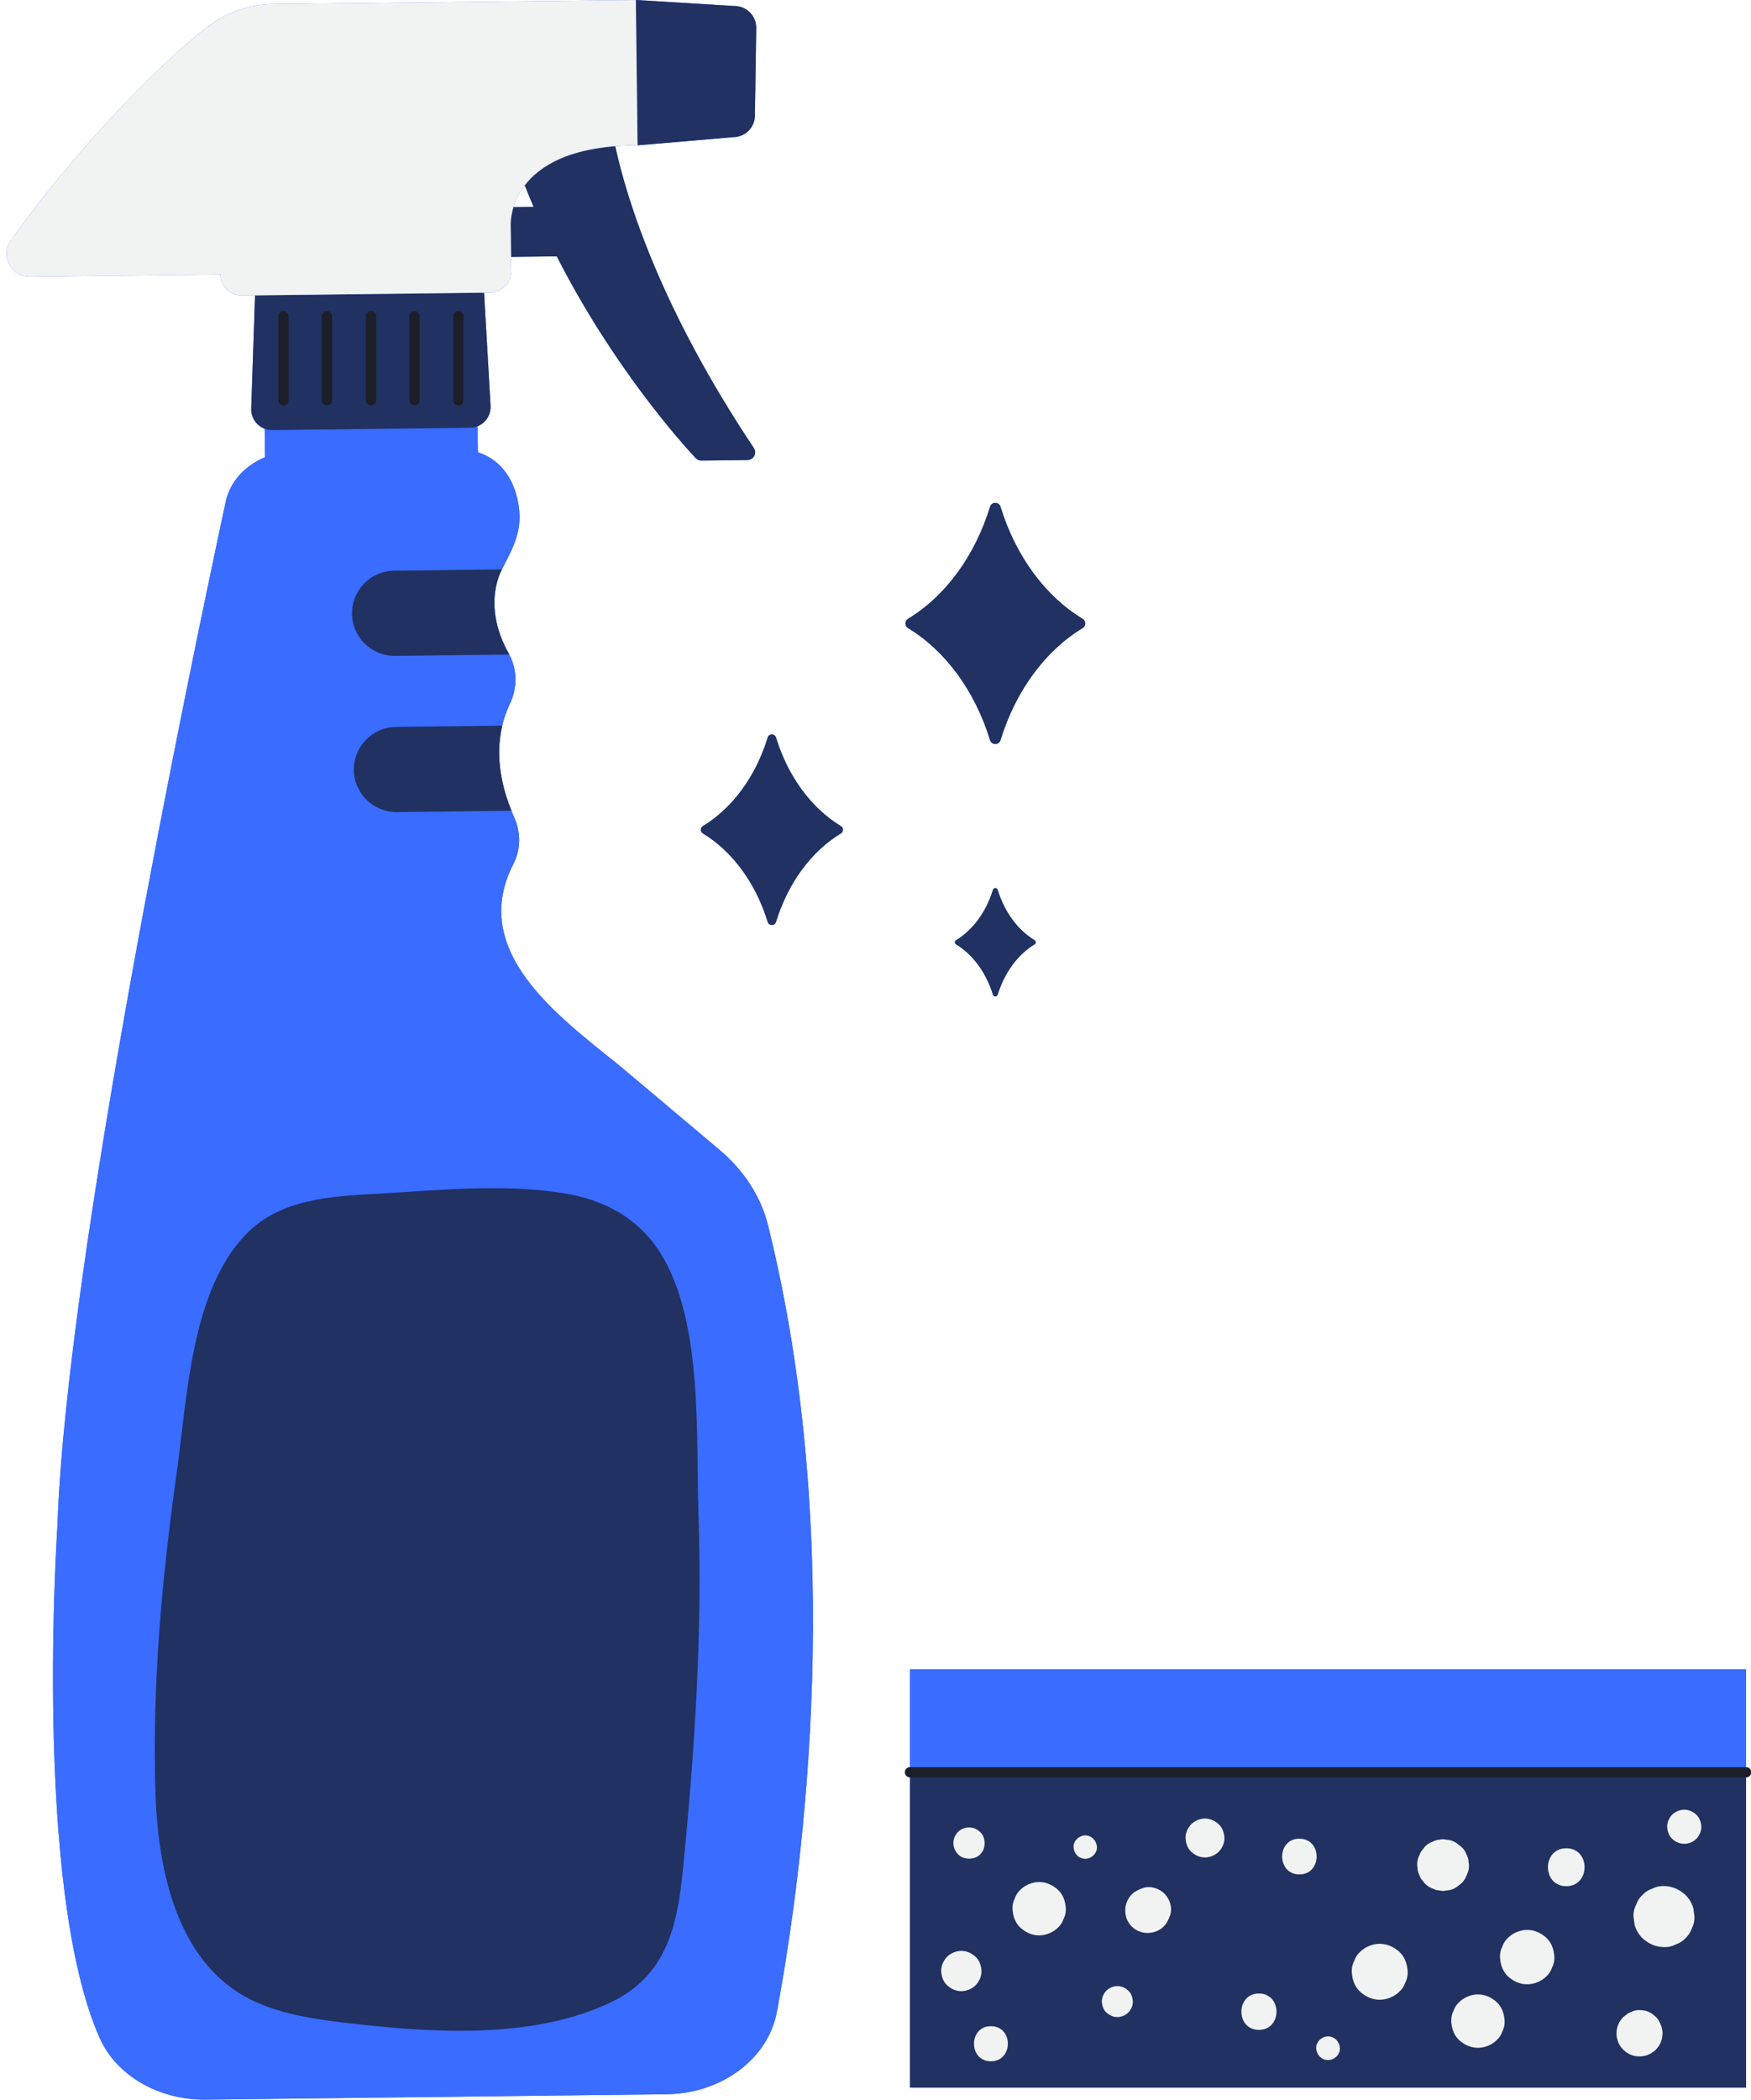 <?xml version="1.0" encoding="UTF-8" standalone="no"?><svg xmlns="http://www.w3.org/2000/svg" xmlns:xlink="http://www.w3.org/1999/xlink" fill="#000000" height="417.8" preserveAspectRatio="xMidYMid meet" version="1" viewBox="-1.3 0.0 348.5 417.8" width="348.5" zoomAndPan="magnify"><g fill="#3a6cff" id="change1_1"><path d="M141.897,228.749c-6.021-5.072-12.042-10.144-18.063-15.216c-11.614-9.782-32.452-23.157-22.962-41.633 c1.534-2.97,1.494-6.346,0.145-9.368c-0.174-0.394-0.363-0.815-0.523-1.251c-1.24-3.025-2.356-6.887-2.442-11.067 c-0.024-1.14,0.03-2.304,0.178-3.481c0.099-0.785,0.24-1.575,0.428-2.369c0.336-1.445,0.828-2.892,1.517-4.327 c1.503-3.168,1.518-6.728-0.115-9.817c-0.043-0.098-0.087-0.183-0.144-0.281c-1.452-2.566-2.443-5.387-2.733-8.268 c-0.064-0.64-0.094-1.284-0.087-1.928c0.018-1.61,0.269-3.225,0.794-4.812c0.096-0.284,0.202-0.564,0.319-0.839 c0.117-0.275,0.244-0.545,0.383-0.808c2.292-4.519,4.302-7.82,3.205-13.458c-0.997-5.108-3.878-8.542-7.984-9.854l-0.06-5.181 c1.591-0.644,2.686-2.236,2.582-4.057l-1.286-22.504h0.592l0.628-0.014c2.345-0.027,4.215-1.942,4.188-4.287l-0.033-2.825 l9.093-0.106c11.192,21.994,24.964,37.279,27.653,40.151c0.286,0.322,0.698,0.486,1.136,0.481l9.167-0.107 c1.229-0.014,1.947-1.393,1.258-2.402c-18.514-27.723-25.198-49.153-27.583-60.023c1.179-0.096,2.417-0.161,3.74-0.176l0.662-0.061 l0.045,0.052l15.524-1.326l3.57-0.31c2.331-0.027,4.23-1.914,4.259-4.245l0.263-17.436c0.042-2.459-1.973-4.455-4.431-4.398 l-3.973-0.25L125.253,0L53.059,0.801c-4.647,0.054-9.15,1.576-12.861,4.374c-8.991,6.759-26.304,24.267-39.354,42.671 c-2.154,3.034,0.071,7.246,3.8,7.203l37.898-0.443c0.014,1.172,0.506,2.226,1.278,2.98c0.772,0.754,1.837,1.222,3.009,1.208 l2.632-0.031L48.7,81.292c-0.062,1.825,1.072,3.391,2.68,3.997c-0.001,0-0.003-0.001-0.004-0.001l0.066,5.67 c-3.975,1.651-6.962,4.862-7.808,8.8c-7.422,34.599-31.73,151.163-33.503,203.764c0,0-4.909,71.95,8.409,101.927 c3.337,7.505,11.799,12.365,21.136,12.255l91.714-1.071c10.947-0.128,20.204-7.059,21.932-16.389 c5.422-29.25,13.823-93.725-1.772-156.521C150.128,238.019,146.733,232.817,141.897,228.749z M103.15,36.881 c0.568,1.45,1.159,2.874,1.761,4.283l-4.015,0.047C101.293,39.919,101.986,38.401,103.15,36.881z"/><path d="M197.263,177.027c-0.141-0.458-0.793-0.458-0.933,0c-1.356,4.41-3.998,7.999-7.334,10.018 c-0.316,0.191-0.316,0.644,0,0.835c3.335,2.019,5.978,5.609,7.334,10.018c0.141,0.458,0.793,0.458,0.933,0 c1.356-4.41,3.999-7.999,7.342-10.018c0.316-0.191,0.316-0.645,0-0.836C201.262,185.025,198.618,181.436,197.263,177.027z"/><path d="M179.435,124.962c7.421,4.493,13.301,12.478,16.317,22.29c0.313,1.018,1.764,1.018,2.077,0 c3.016-9.811,8.898-17.796,16.336-22.289c0.704-0.425,0.704-1.435,0-1.86c-7.438-4.493-13.32-12.478-16.336-22.289 c-0.313-1.018-1.764-1.018-2.077,0c-3.016,9.811-8.896,17.797-16.317,22.29C178.732,123.528,178.732,124.536,179.435,124.962z"/><path d="M153.142,146.722c-0.248-0.805-1.394-0.805-1.642,0c-2.384,7.756-7.032,14.068-12.898,17.62 c-0.555,0.336-0.555,1.133,0,1.469c5.866,3.552,10.514,9.864,12.898,17.62c0.247,0.805,1.394,0.805,1.642,0 c2.384-7.755,7.033-14.068,12.913-17.619c0.556-0.336,0.556-1.134,0-1.471C160.175,160.79,155.526,154.478,153.142,146.722z"/><path d="M346.219,351.565L346.219,351.565l0-19.454H179.823v19.454c-0.56,0-1.013,0.453-1.013,1.014 s0.453,1.013,1.013,1.014v61.717h166.396v-61.717h0c0.561,0,1.014-0.453,1.014-1.014S346.78,351.565,346.219,351.565z"/></g><g id="change1_2"><path d="M153.322,400.245c-1.728,9.33-10.985,16.261-21.932,16.389l-91.714,1.071 c-9.337,0.109-17.799-4.751-21.136-12.255c-13.319-29.977-8.409-101.927-8.409-101.927c1.773-52.602,26.08-169.165,33.503-203.764 c0.846-3.939,3.834-7.15,7.808-8.8l-0.066-5.67c0.468,0.177,0.972,0.284,1.504,0.277l39.373-0.46 c0.532-0.006,1.033-0.125,1.498-0.312l0.06,5.181c4.106,1.312,6.987,4.746,7.984,9.854c1.097,5.638-0.913,8.939-3.205,13.458 c-0.276,0.526-0.51,1.08-0.701,1.647c-1.678,5.077-0.556,10.446,2.026,15.008c0.057,0.098,0.101,0.182,0.144,0.281 c1.632,3.089,1.617,6.649,0.115,9.817c-0.69,1.435-1.181,2.882-1.517,4.327c-1.508,6.346,0.033,12.516,1.836,16.917 c0.161,0.436,0.349,0.858,0.523,1.251c1.349,3.022,1.388,6.397-0.145,9.368c-9.489,18.476,11.349,31.851,22.962,41.633 c6.021,5.072,12.042,10.144,18.063,15.216c4.837,4.068,8.231,9.27,9.654,14.975C167.146,306.52,158.744,370.995,153.322,400.245z M179.823,332.112v20.467h166.396v-20.467H179.823z" fill="#3a6cff"/></g><g id="change2_1"><path d="M140.804,0.948l3.973,0.25c2.457-0.057,4.473,1.94,4.431,4.398l-0.262,17.436 c-0.029,2.331-1.928,4.218-4.259,4.245l-3.57,0.31l-15.524,1.326L125.253,0L140.804,0.948z M49.461,58.764L48.7,81.292 c-0.08,2.355,1.823,4.301,4.18,4.273l39.373-0.46c2.357-0.027,4.214-2.017,4.079-4.37l-1.286-22.504L49.461,58.764z M148.728,89.122 c-18.515-27.724-25.199-49.155-27.583-60.025c-10.122,0.799-15.333,4.286-18,7.772c0.569,1.454,1.162,2.882,1.766,4.295 l-4.015,0.047c-0.632,2.056-0.549,3.538-0.549,3.538l0.074,6.356l9.093-0.106c11.192,21.994,24.964,37.279,27.653,40.151 c0.286,0.322,0.698,0.486,1.136,0.481l9.167-0.107C148.699,91.51,149.418,90.131,148.728,89.122z M68.758,122.11 c0.027,2.331,1.012,4.438,2.556,5.96c1.557,1.508,3.687,2.443,6.018,2.416l22.727-0.265c-0.043-0.098-0.087-0.183-0.144-0.281 c-2.582-4.561-3.704-9.93-2.026-15.008c0.191-0.567,0.425-1.121,0.701-1.647l-21.456,0.251 C72.473,113.59,68.704,117.449,68.758,122.11z M69.121,153.185c0.027,2.331,1.012,4.438,2.556,5.96 c1.557,1.508,3.687,2.443,6.018,2.416l22.6-0.264c0.071-0.001,0.127-0.002,0.198-0.016c-1.803-4.401-3.344-10.57-1.836-16.917 l-21.16,0.247C72.836,144.666,69.067,148.524,69.121,153.185z M110.744,237.358c-12.251-1.914-24.699-0.559-36.987,0.131 c-9.297,0.522-19.277,0.99-26.174,8.149c-10.823,11.235-11.607,32.229-13.665,46.956c-2.997,21.452-4.933,42.235-4.281,63.906 c0.469,15.608,4.325,34.931,20.214,41.89c5.456,2.39,11.431,3.301,17.347,4.001c16.854,1.993,37.174,3.495,52.969-3.995 c11.226-5.324,13.324-15.137,14.489-26.716c2.294-23.405,3.873-46.949,3.06-70.484c-0.542-15.686,0.968-38.377-7.62-51.986 C125.769,242.351,118.912,238.635,110.744,237.358z M179.823,351.565v63.744h166.396v-63.744H179.823z M166.055,164.341 c-5.88-3.552-10.529-9.864-12.913-17.619c-0.248-0.805-1.394-0.805-1.642,0c-2.384,7.756-7.032,14.068-12.898,17.62 c-0.555,0.336-0.555,1.133,0,1.469c5.866,3.552,10.514,9.864,12.898,17.62c0.247,0.805,1.394,0.805,1.642,0 c2.384-7.755,7.033-14.067,12.913-17.619C166.612,165.475,166.612,164.677,166.055,164.341z M204.605,187.044 c-3.343-2.019-5.987-5.608-7.342-10.018c-0.141-0.458-0.793-0.458-0.933,0c-1.356,4.41-3.998,7.999-7.334,10.018 c-0.316,0.191-0.316,0.644,0,0.835c3.335,2.019,5.978,5.608,7.334,10.018c0.141,0.458,0.793,0.458,0.933,0 c1.356-4.41,3.999-7.999,7.342-10.018C204.921,187.689,204.921,187.236,204.605,187.044z M214.165,123.102 c-7.438-4.493-13.32-12.478-16.336-22.289c-0.313-1.018-1.764-1.018-2.077,0c-3.016,9.811-8.896,17.797-16.317,22.29 c-0.703,0.425-0.703,1.433,0,1.859c7.421,4.493,13.301,12.478,16.317,22.29c0.313,1.018,1.764,1.018,2.077,0 c3.016-9.811,8.898-17.796,16.336-22.289C214.869,124.537,214.869,123.527,214.165,123.102z" fill="#203162"/></g><g id="change3_1"><path d="M125.59,28.858l-0.706,0.065c-25.425,0.297-24.537,15.827-24.537,15.827l0.107,9.181 c0.027,2.345-1.843,4.26-4.188,4.287l-49.438,0.577c-1.172,0.014-2.238-0.454-3.009-1.208c-0.772-0.754-1.264-1.808-1.278-2.98 L4.643,55.049c-3.729,0.044-5.954-4.168-3.8-7.203c13.05-18.405,30.364-35.913,39.354-42.671c3.711-2.798,8.214-4.32,12.861-4.374 L125.253,0L125.59,28.858z M194.583,365.94c-0.006-0.034-0.013-0.068-0.019-0.102c-0.193-1.04-1.197-1.905-2.175-2.175 c-1.071-0.295-2.244,0.016-3.029,0.801c-0.785,0.785-1.096,1.958-0.801,3.029c0.269,0.977,1.134,1.982,2.175,2.175 c0.034,0.006,0.068,0.013,0.102,0.019c1.095,0.203,2.146,0.035,2.964-0.783C194.617,368.085,194.786,367.035,194.583,365.94z M209.276,375.973c-1.038-0.953-2.315-1.555-3.753-1.555c-1.361,0-2.79,0.592-3.753,1.555c-0.518,0.481-0.883,1.05-1.098,1.708 c-0.332,0.632-0.485,1.314-0.457,2.045c0.061,1.373,0.512,2.796,1.555,3.753c1.038,0.953,2.315,1.554,3.753,1.554 c1.361,0,2.79-0.592,3.753-1.554c0.517-0.481,0.883-1.05,1.097-1.708c0.332-0.632,0.485-1.314,0.457-2.045 C210.769,378.354,210.318,376.93,209.276,375.973z M214.693,365.144c-1.217,0-2.384,1.07-2.327,2.327 c0.057,1.261,1.023,2.327,2.327,2.327c1.217,0,2.384-1.07,2.327-2.327C216.964,366.211,215.998,365.144,214.693,365.144z M230.472,376.735c-1.054-1.054-2.808-1.623-4.263-1.127c-0.469,0.16-0.926,0.35-1.357,0.593c-2.533,1.428-2.928,5.046-0.91,7.064 c2.014,2.014,5.636,1.623,7.064-0.91c0.243-0.431,0.433-0.888,0.593-1.357C232.095,379.543,231.526,377.789,230.472,376.735z M241.263,362.924c-0.757-0.695-1.687-1.133-2.735-1.133c-0.992,0-2.034,0.432-2.736,1.133c-0.671,0.671-1.176,1.772-1.133,2.735 c0.045,1.001,0.373,2.038,1.133,2.736c0.757,0.695,1.687,1.133,2.736,1.133c0.992,0,2.034-0.432,2.735-1.133 c0.671-0.671,1.176-1.772,1.133-2.736C242.352,364.659,242.023,363.621,241.263,362.924z M257.315,365.795 c-4.574,0-4.581,7.108,0,7.108C261.888,372.903,261.896,365.795,257.315,365.795z M249.263,396.596c-4.655,0-4.662,7.234,0,7.234 C253.918,403.83,253.925,396.596,249.263,396.596z M223.263,396.021c-0.603-0.554-1.344-0.903-2.179-0.903 c-0.79,0-1.621,0.344-2.179,0.903c-0.535,0.535-0.937,1.412-0.903,2.179c0.036,0.797,0.298,1.624,0.903,2.18 c0.603,0.554,1.344,0.903,2.179,0.903c0.79,0,1.621-0.344,2.179-0.903c0.535-0.535,0.937-1.412,0.903-2.18 C224.13,397.403,223.868,396.576,223.263,396.021z M195.923,403.096c-4.493,0-4.5,6.982,0,6.982 C200.415,410.078,200.423,403.096,195.923,403.096z M277.242,388.337c-1.089-1-2.428-1.631-3.936-1.631 c-1.427,0-2.927,0.621-3.936,1.631c-0.543,0.504-0.926,1.101-1.151,1.791c-0.349,0.664-0.508,1.378-0.479,2.145 c0.064,1.44,0.537,2.933,1.63,3.936c1.089,1,2.428,1.63,3.936,1.63c1.427,0,2.927-0.621,3.936-1.63 c0.543-0.504,0.927-1.101,1.151-1.792c0.349-0.663,0.508-1.378,0.48-2.145C278.808,390.834,278.335,389.341,277.242,388.337z M290.977,370.363c-0.001-0.459-0.117-0.887-0.347-1.284c-0.205-0.631-0.556-1.177-1.052-1.637 c-0.011-0.009-0.021-0.018-0.032-0.027c-0.347-0.268-0.694-0.536-1.041-0.805c-0.591-0.376-1.228-0.58-1.913-0.611 c-0.456-0.122-0.912-0.122-1.368,0c-0.464,0.001-0.897,0.119-1.299,0.351c-0.638,0.207-1.19,0.562-1.656,1.064 c-0.268,0.347-0.536,0.694-0.804,1.041c-0.173,0.41-0.346,0.819-0.519,1.229c-0.215,0.684-0.245,1.368-0.092,2.052 c0.001,0.464,0.119,0.897,0.351,1.299c0.122,0.436,0.343,0.814,0.662,1.135c0.363,0.56,0.844,1.002,1.444,1.325 c0.41,0.173,0.82,0.346,1.229,0.519c0.456,0.061,0.912,0.123,1.368,0.184c0.456-0.061,0.912-0.122,1.368-0.184 c0.67-0.159,1.253-0.466,1.75-0.921c0.56-0.363,1.002-0.844,1.325-1.444c0.007-0.014,0.015-0.028,0.023-0.043l0.513-1.215 C291.098,371.715,291.129,371.039,290.977,370.363z M306.481,385.527c-1.059-0.972-2.361-1.585-3.827-1.585 c-1.388,0-2.845,0.604-3.827,1.585c-0.528,0.49-0.901,1.071-1.119,1.742c-0.339,0.645-0.494,1.34-0.466,2.085 c0.063,1.4,0.522,2.851,1.585,3.827c1.059,0.972,2.36,1.585,3.827,1.585c1.387,0,2.845-0.604,3.827-1.585 c0.528-0.49,0.901-1.071,1.119-1.742c0.339-0.645,0.494-1.34,0.466-2.085C308.003,387.954,307.543,386.503,306.481,385.527z M296.611,398.333c-1.04-0.954-2.318-1.556-3.757-1.556c-1.362,0-2.794,0.593-3.757,1.556c-0.518,0.481-0.884,1.051-1.099,1.71 c-0.333,0.633-0.485,1.316-0.458,2.047c0.061,1.374,0.513,2.8,1.556,3.757c1.04,0.954,2.318,1.556,3.757,1.556 c1.362,0,2.794-0.593,3.757-1.556c0.518-0.481,0.884-1.051,1.099-1.71c0.333-0.633,0.485-1.316,0.458-2.047 C298.106,400.716,297.654,399.291,296.611,398.333z M329.431,403.316c-0.296-0.774-0.573-1.506-1.201-2.097 c-0.546-0.514-1.249-1.008-1.987-1.176c-0.77-0.176-1.643-0.23-2.401,0.016c-0.359,0.151-0.718,0.303-1.077,0.455 c-0.341,0.25-0.675,0.509-1.001,0.778c-0.569,0.572-0.962,1.247-1.18,2.024c-0.218,0.813-0.218,1.626,0,2.439 c0.425,1.542,1.662,2.78,3.204,3.204c1.579,0.435,3.307-0.023,4.464-1.18c0.569-0.572,0.962-1.247,1.18-2.025 C329.65,404.942,329.65,404.129,329.431,403.316z M335.73,379.676c-0.288-1.028-0.809-1.921-1.561-2.678 c-1.188-1.09-2.648-1.778-4.292-1.778c-0.836-0.032-1.615,0.143-2.338,0.523c-0.753,0.245-1.404,0.663-1.954,1.255 c-0.592,0.55-1.01,1.201-1.255,1.954c-0.38,0.723-0.554,1.503-0.523,2.339c0.072,0.538,0.145,1.076,0.217,1.614 c0.288,1.028,0.809,1.921,1.561,2.679c1.188,1.09,2.647,1.778,4.292,1.778c0.836,0.032,1.615-0.143,2.339-0.523 c0.753-0.245,1.404-0.663,1.954-1.255c0.592-0.55,1.01-1.201,1.255-1.954c0.38-0.723,0.554-1.503,0.523-2.339 C335.874,380.752,335.802,380.214,335.73,379.676z M310.432,367.7c-4.857,0-4.865,7.548,0,7.548 C315.288,375.248,315.296,367.7,310.432,367.7z M336.317,361.021c-0.665-0.61-1.481-0.995-2.402-0.995 c-0.871,0-1.786,0.379-2.402,0.995c-0.589,0.589-1.033,1.556-0.995,2.402c0.039,0.878,0.328,1.789,0.995,2.402 c0.665,0.61,1.482,0.995,2.402,0.995c0.871,0,1.786-0.379,2.402-0.995c0.589-0.589,1.033-1.556,0.995-2.402 C337.272,362.544,336.984,361.633,336.317,361.021z M263.018,405.123c-1.234,0-2.416,1.085-2.359,2.359 c0.057,1.278,1.036,2.359,2.359,2.359c1.234,0,2.416-1.085,2.359-2.359C265.319,406.204,264.34,405.123,263.018,405.123z M192.869,389.289c-0.785-0.72-1.749-1.175-2.836-1.175c-1.028,0-2.108,0.447-2.835,1.175c-0.695,0.695-1.219,1.836-1.175,2.835 c0.046,1.037,0.387,2.112,1.175,2.835c0.785,0.72,1.749,1.175,2.835,1.175c1.028,0,2.108-0.447,2.836-1.175 c0.695-0.695,1.219-1.837,1.174-2.835C193.997,391.087,193.656,390.012,192.869,389.289z" fill="#f1f2f2"/></g><g id="change4_1"><path d="M346.219,353.593H179.823c-0.561,0-1.014-0.453-1.014-1.014s0.453-1.014,1.014-1.014h166.396 c0.561,0,1.014,0.453,1.014,1.014S346.78,353.593,346.219,353.593z M56.131,79.649V62.905c0-0.561-0.453-1.014-1.014-1.014 s-1.014,0.453-1.014,1.014v16.744c0,0.561,0.453,1.014,1.014,1.014S56.131,80.21,56.131,79.649z M64.782,79.649V62.905 c0-0.561-0.453-1.014-1.014-1.014c-0.561,0-1.014,0.453-1.014,1.014v16.744c0,0.561,0.453,1.014,1.014,1.014 C64.329,80.663,64.782,80.21,64.782,79.649z M73.566,79.649V62.905c0-0.561-0.453-1.014-1.014-1.014s-1.014,0.453-1.014,1.014 v16.744c0,0.561,0.453,1.014,1.014,1.014S73.566,80.21,73.566,79.649z M82.216,79.649V62.905c0-0.561-0.453-1.014-1.014-1.014 s-1.014,0.453-1.014,1.014v16.744c0,0.561,0.453,1.014,1.014,1.014S82.216,80.21,82.216,79.649z M90.934,79.649V62.905 c0-0.561-0.453-1.014-1.014-1.014s-1.014,0.453-1.014,1.014v16.744c0,0.561,0.453,1.014,1.014,1.014S90.934,80.21,90.934,79.649z" fill="#1c1f29"/></g></svg>